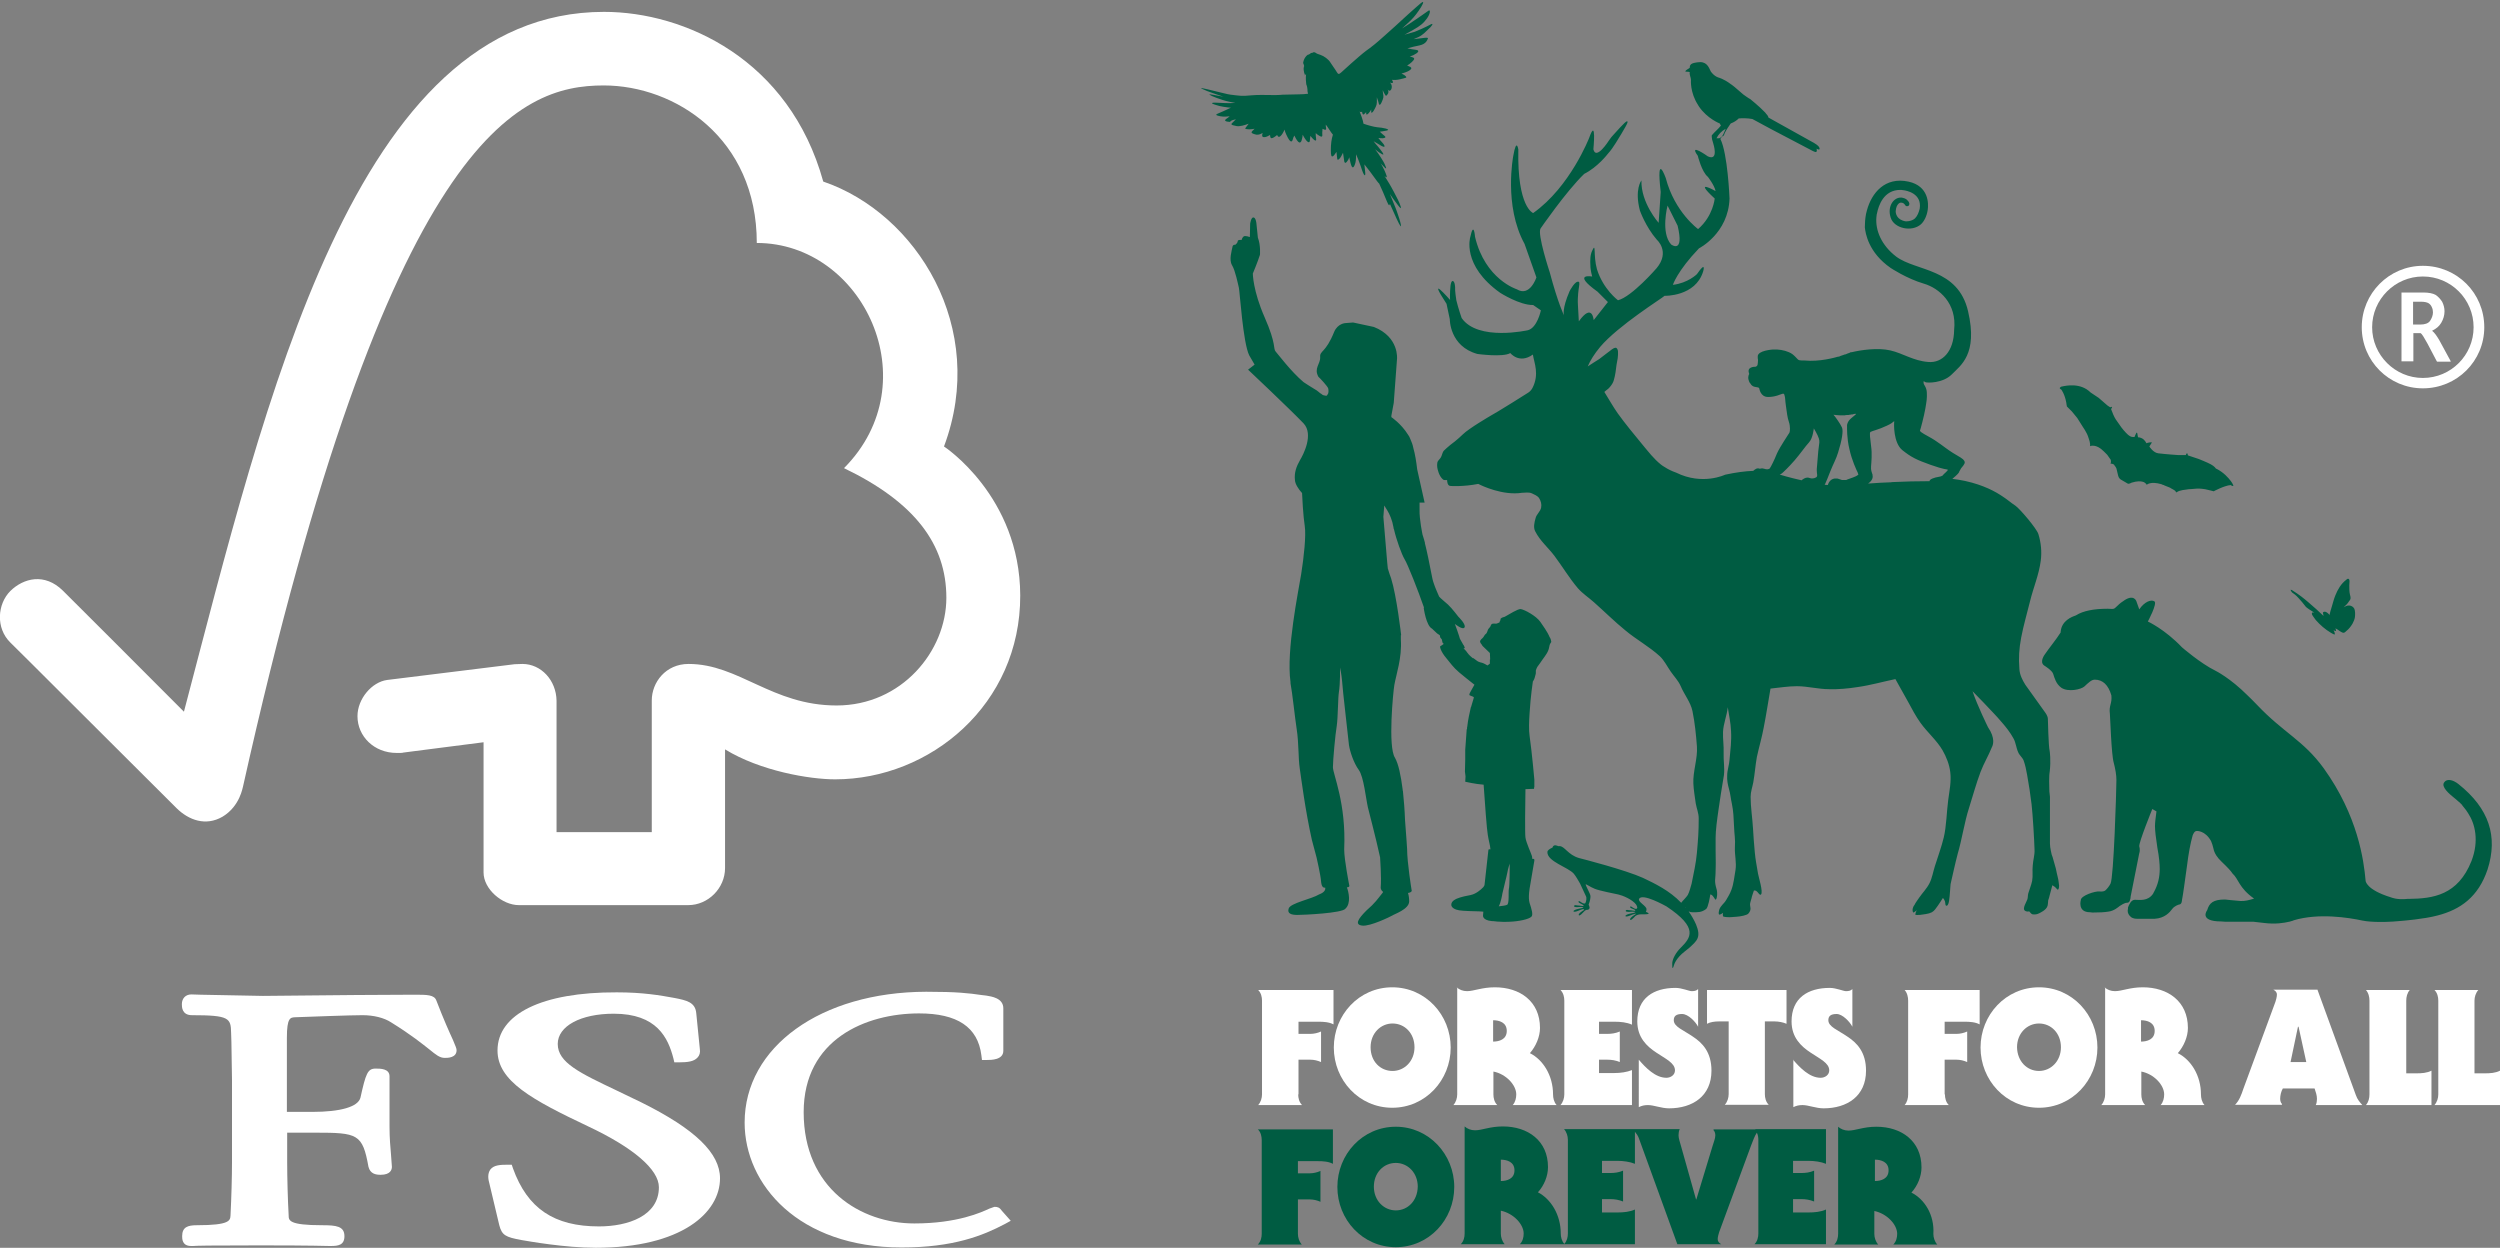 <svg xmlns="http://www.w3.org/2000/svg" xmlns:xlink="http://www.w3.org/1999/xlink" id="Layer_1" x="0px" y="0px" viewBox="0 0 842.7 420.6" style="enable-background:new 0 0 842.7 420.6;" xml:space="preserve"><rect x="0" y="0" width="842.7" height="420.6" fill="#808080" stroke="none"/> <style type="text/css"> .st0{fill:#FFFFFF;} .st1{fill:#005C42;} </style> <path class="st0" d="M203.6,4C119.4,4,89.7,134.8,62,239.9c-10-10.1-40.8-40.8-40.8-40.8c-6.2-6.1-13.3-4.2-17.7,0.1 c-4.4,4.4-5,12.5,0,17.4c0.3,0.2,41.7,41.6,56.1,55.9c4,3.9,9.7,6.1,15.4,2.8c6-3.6,6.8-10.1,6.9-10.1C131,45.2,175,28.8,203.5,28.8 c24,0,51.6,17.7,51.6,53.1c35.8,0,58.2,46.9,29.4,75.9c23.9,11.5,34.5,25.7,34.5,43.7c0,18-15.1,36.3-37,36.3 c-21.8,0-32.9-14-49.9-14c-7.7,0-12.4,6.2-12.4,12.3v44.4h-32.1v-44.3c-0.1-6.9-5.2-12.4-11.5-12.4c-0.1,0-2.8,0.1-2.7,0.1 l-42.9,5.3c-5.2,0.7-10,6.4-10,12.2c0,6.8,5.6,12.4,13.2,12.4c0.9,0,2.2,0,2.1-0.1c-0.1,0,27.2-3.5,27.2-3.5v43.9 c0,5.6,6.3,11,11.9,11H232c6.7,0,12.4-5.7,12.4-12.5v-40c11.9,7.3,28.5,10.1,37.1,10.1c32,0,62.5-25.2,62.4-62 c-0.1-33.5-25.7-50.2-25.7-50.2c15-40-9.3-78.6-40.7-89.3C266.1,20,230.8,4,203.6,4"></path> <path class="st0" d="M167.7,354.1c0,10.3,11.6,16.6,30.6,25.6c15.1,7.1,23.8,14.5,23.8,20.5c0,9.7-10.5,13.2-20.2,13.2 c-15.1,0-24.1-6-29-19.6l-0.4-1.2h-1.2c-2.7,0-4.8,0.1-6,1.6c-1,1.4-0.8,3.2-0.3,4.9c0,0,3.3,13.9,3.3,13.9c0.9,3.4,2.1,4,7.5,5 c2.4,0.4,14.6,2.6,25,2.6c28.9,0,41.9-11.8,41.9-23.4c0-8.5-8.4-16.6-26.5-25.6l-8.3-4c-12.4-5.9-19.9-9.4-19.9-15.7 c0-6,7.7-10.2,18.9-10.2c14.5,0,18.3,8.1,20.1,15.1l0.3,1.3h1.4c3.2,0,5.2-0.3,6.4-1.6c0.7-0.7,1-1.7,0.8-2.9l-1.2-12 c-0.3-3.8-3.3-4.4-7.3-5.2c-4.9-0.9-10.7-1.9-19.5-1.9C182.7,334.4,167.7,341.8,167.7,354.1"></path> <path class="st0" d="M251,378.4c0,20.9,18.2,42.1,52.9,42.1c17.5,0,27.4-4,34.8-7.9l2-1.1l-3.2-3.6l0.2,0.2 c-0.8-1.1-1.4-1.3-2.5-1.3l-1.7,0.6c-2.6,1.2-10.7,5-25.3,5c-18,0-37.3-11.7-37.3-37.5c0-24.6,21-33.3,38.9-33.3 c12.9,0,19.8,4.6,21,14.1l0.2,1.6h1.6c1.5,0,5.6,0,5.6-3.1v-14.3c0-3.5-4-4-5.7-4.3l-1.7-0.2c-4.1-0.6-8.1-1.1-18.6-1.1 C276.7,334.4,251,352.9,251,378.4"></path> <path class="st0" d="M119.9,335.4l-31.3,0.3l-20.9-0.4l-3.2-0.1c-1.9,0-3.2,1.3-3.2,3.3c0,0.9,0,3.7,3.4,3.7c12.6,0,13.1,1,13.2,5.9 l0.1,3.1l0.2,12.9v27.8c0,4.6-0.2,11.9-0.5,17.8c-0.1,1.7-0.2,3.3-11.3,3.3c-3.1,0-5,0.6-5,3.7c0,0.9,0,3.3,3,3.3l0.7,0 c1.3-0.1,4.9-0.2,22.3-0.2c18.6,0,22.3,0.2,23.5,0.2l0.7,0c2.4,0,4.5-0.3,4.5-3.3c0-3.4-2.8-3.7-7.5-3.7c-11.2,0-11.3-1.6-11.3-3.3 c-0.3-5.4-0.5-12.7-0.5-17.9v-10h9.4c14.4,0,16,0.4,18,11.5c0.6,2.4,2.5,2.7,4.1,2.7c3.4,0,3.8-1.8,3.8-2.7l-0.3-4.1 c-0.2-2.4-0.5-5.4-0.5-9.4v-17c0-2.6-3.1-2.6-4.7-2.6c-2.7,0-3.3,1.7-5.1,9.8c-0.8,3.1-6.7,4.8-16.3,4.8h-8.5v-25 c0-6.8,1.2-6.8,2.7-6.9c5.5-0.2,18.8-0.7,22.8-0.7c3.8,0,7.3,0.9,9.6,2.4c7.1,4.4,10.7,7.4,13,9.2c2.1,1.7,3.4,2.8,5.1,2.8 c1,0,4,0,4-2.6c0-0.6-0.3-1.2-1.2-3.4c-1.2-2.6-3.1-6.8-5.6-13.3c-0.7-2-3.1-2-7.5-2L119.9,335.4z"></path> <g> <path class="st1" d="M425.3,384.3v31.6c0,1.2-0.3,2.6-1.3,3.6h14.8c-0.9-1-1.3-2.4-1.3-3.6v-11.6h4c1.2,0,2.5,0.3,3.6,0.8v-10.4 c-1.1,0.5-2.4,0.8-3.6,0.8h-4v-4.1h6.7c1.7,0,3.6,0.1,5.1,0.9v-11.6H424C425,381.6,425.3,383.1,425.3,384.3z"></path> <path class="st1" d="M470.5,379.8c-11.2,0-19.7,9.3-19.7,20.3s8.5,20.3,19.7,20.3c11.2,0,19.7-9.3,19.7-20.3 S481.6,379.8,470.5,379.8z M470.5,408c-4,0-7.4-3.3-7.4-8c0-4.7,3.3-8,7.4-8c4,0,7.4,3.3,7.4,8C477.8,404.8,474.5,408,470.5,408z"></path> <path class="st1" d="M591.7,380.7h-14.1v0.3c0.4,0.3,0.6,1.1,0.6,1.7c0,1.1-0.6,2.4-0.9,3.5l-5.5,18.1h-0.1l-5.1-18.1 c-0.3-1.1-0.8-2.5-0.8-3.5c0-0.7,0.1-1.5,0.4-2.1h-14.9h-0.8h-23.3c0.9,1,1.3,2.4,1.3,3.6v31.6c0,1.2-0.3,2.5-1.2,3.5 c-0.9-1-1.2-2.4-1.2-3.5c0-6.4-3.4-11.7-7.7-13.9c2.1-2.3,3.4-5.5,3.4-8.5c0-8.9-6.8-13.7-15.2-13.7c-4.4,0-7,1.3-9.4,1.3 c-1.4,0-2.6-0.5-3.5-1.3v36.1c0,1.2-0.3,2.6-1.3,3.6h14.8c-0.9-1-1.3-2.4-1.3-3.6v-7.7c4.3,0.9,7.7,4.6,7.7,7.7 c0,1.2-0.3,2.6-1.3,3.6h14.7h0.1h24v-11.7c-1.7,0.8-3.9,1-5.9,1h-5.2v-4.5h2.8c1.4,0,2.8,0.2,4.3,0.8v-10.4 c-1.4,0.6-2.8,0.8-4.3,0.8h-2.8v-4.1h5.2c2,0,4.2,0.3,5.9,1v-10.8c0.5,0.6,1,1.3,1.3,2.1l13,35.8h14.8c-0.7-0.4-1.2-0.9-1.2-1.7 c0-0.7,0.3-1.8,0.5-2.4l10.8-29.3c0.6-1.5,1.1-3,1.9-4.2c0.4,0.8,0.5,1.7,0.5,2.4v31.6c0,1.2-0.3,2.6-1.3,3.6h24.1v-11.7 c-1.7,0.8-3.9,1-5.9,1h-5.2v-4.5h2.8c1.4,0,2.8,0.2,4.3,0.8v-10.4c-1.4,0.6-2.8,0.8-4.3,0.8h-2.8v-4.1h5.2c2,0,4.2,0.3,5.9,1v-11.7 h-22.4H591.7z M505.9,398.1v-7.2c2,0,4.6,0.7,4.6,3.6C510.5,397.4,507.9,398.1,505.9,398.1z"></path> <path class="st1" d="M644.3,402c2.1-2.3,3.4-5.5,3.4-8.5c0-8.9-6.8-13.7-15.2-13.7c-4.4,0-7,1.3-9.4,1.3c-1.4,0-2.6-0.5-3.5-1.3 v36.1c0,1.2-0.3,2.6-1.3,3.6h14.8c-0.9-1-1.3-2.4-1.3-3.6v-7.7c4.3,0.9,7.7,4.6,7.7,7.7c0,1.2-0.3,2.6-1.3,3.6h14.8 c-0.9-1-1.3-2.4-1.3-3.6C652.1,409.5,648.7,404.2,644.3,402z M632,398.1v-7.2c2,0,4.6,0.7,4.6,3.6C636.6,397.4,634,398.1,632,398.1 z"></path> </g> <g> <path class="st0" d="M437.6,368.9c0,1.2,0.3,2.6,1.3,3.6h-14.8c0.9-1,1.3-2.4,1.3-3.6v-31.6c0-1.2-0.3-2.6-1.3-3.6h25.4v11.6 c-1.5-0.8-3.4-0.9-5.1-0.9h-6.7v4.1h4c1.2,0,2.5-0.3,3.6-0.8V358c-1.1-0.5-2.4-0.8-3.6-0.8h-4V368.9z"></path> <path class="st0" d="M469.4,361c4,0,7.4-3.3,7.4-8c0-4.7-3.3-8-7.4-8c-4,0-7.4,3.3-7.4,8C462,357.8,465.3,361,469.4,361 M489,353.1 c0,11-8.5,20.3-19.7,20.3c-11.2,0-19.7-9.3-19.7-20.3c0-11,8.5-20.3,19.7-20.3C480.5,332.8,489,342.1,489,353.1"></path> <path class="st0" d="M503.3,351.1c2,0,4.6-0.7,4.6-3.6c0-2.9-2.6-3.6-4.6-3.6V351.1z M491,332.8c0.9,0.8,2.1,1.3,3.5,1.3 c2.3,0,5-1.3,9.4-1.3c8.4,0,15.2,4.7,15.2,13.7c0,3-1.4,6.2-3.4,8.5c4.4,2.2,7.8,7.5,7.8,13.9c0,1.2,0.3,2.6,1.2,3.6h-14.8 c0.9-1,1.2-2.4,1.2-3.6c0-3.2-3.5-6.9-7.7-7.7v7.7c0,1.2,0.3,2.6,1.3,3.6h-14.8c0.9-1,1.3-2.4,1.3-3.6V332.8z"></path> <path class="st0" d="M550.1,372.5H526c0.9-1,1.3-2.4,1.3-3.6v-31.6c0-1.2-0.3-2.6-1.3-3.6h24.1v11.7c-1.7-0.8-3.9-1-5.9-1H539v4.1 h2.8c1.4,0,2.8-0.2,4.2-0.8V358c-1.4-0.6-2.8-0.8-4.2-0.8H539v4.5h5.2c2,0,4.2-0.3,5.9-1V372.5z"></path> <path class="st0" d="M552.4,357.2c2.3,2.7,5.6,6.1,9.3,6.1c1.4,0,2.9-0.9,2.9-2.5c0-2.5-3.2-3.9-6.3-6c-3.2-2.1-6.4-5.1-6.4-10.5 c0-7.9,5.5-11.3,12.9-11.3c2.1,0,4.6,1.1,5.4,1.1c0.9,0,1.6-0.1,2.2-0.7v12.7c-0.8-1.6-3.3-4.3-5.4-4.3c-2,0-2.8,0.7-2.8,2.1 c0,2.2,3.2,3.3,6.4,5.5c3.2,2.1,6.3,5.2,6.3,11.5c0,8.6-6.4,12.7-14.3,12.7c-2.6,0-5.1-1.1-7.1-1.1c-1.2,0-2.1,0.2-3.1,0.7V357.2z"></path> <path class="st0" d="M575.3,333.7h26.9v11.4c-1.1-0.5-2.7-0.8-4-0.8h-3.3v24.5c0,1.2,0.3,2.6,1.3,3.6h-14.8c0.9-1,1.3-2.4,1.3-3.6 v-24.5h-3.3c-1.4,0-2.9,0.2-4,0.8V333.7z"></path> <path class="st0" d="M604.4,357.2c2.3,2.7,5.6,6.1,9.3,6.1c1.4,0,2.9-0.9,2.9-2.5c0-2.5-3.2-3.9-6.3-6c-3.2-2.1-6.4-5.1-6.4-10.5 c0-7.9,5.5-11.3,12.9-11.3c2.1,0,4.6,1.1,5.4,1.1c0.9,0,1.6-0.1,2.2-0.7v12.7c-0.8-1.6-3.3-4.3-5.3-4.3c-2,0-2.8,0.7-2.8,2.1 c0,2.2,3.2,3.3,6.4,5.5c3.2,2.1,6.3,5.2,6.3,11.5c0,8.6-6.4,12.7-14.3,12.7c-2.6,0-5.1-1.1-7.1-1.1c-1.2,0-2.1,0.2-3.1,0.7V357.2z"></path> <path class="st0" d="M655.6,368.9c0,1.2,0.3,2.6,1.3,3.6H642c0.9-1,1.2-2.4,1.2-3.6v-31.6c0-1.2-0.3-2.6-1.2-3.6h25.3v11.6 c-1.5-0.8-3.4-0.9-5.1-0.9h-6.7v4.1h4c1.2,0,2.5-0.3,3.6-0.8V358c-1.1-0.5-2.4-0.8-3.6-0.8h-4V368.9z"></path> <path class="st0" d="M687.3,361c4,0,7.4-3.3,7.4-8c0-4.7-3.3-8-7.4-8c-4,0-7.4,3.3-7.4,8C680,357.8,683.3,361,687.3,361 M707,353.1 c0,11-8.5,20.3-19.7,20.3c-11.2,0-19.7-9.3-19.7-20.3c0-11,8.5-20.3,19.7-20.3C698.5,332.8,707,342.1,707,353.1"></path> <path class="st0" d="M721.7,351.1c2,0,4.6-0.7,4.6-3.6c0-2.9-2.6-3.6-4.6-3.6V351.1z M709.4,332.8c0.9,0.8,2.1,1.3,3.5,1.3 c2.4,0,5-1.3,9.4-1.3c8.4,0,15.2,4.7,15.2,13.7c0,3-1.4,6.2-3.4,8.5c4.4,2.2,7.8,7.5,7.8,13.9c0,1.2,0.3,2.6,1.2,3.6h-14.8 c0.9-1,1.2-2.4,1.2-3.6c0-3.2-3.5-6.9-7.7-7.7v7.7c0,1.2,0.3,2.6,1.3,3.6h-14.8c0.9-1,1.3-2.4,1.3-3.6V332.8z"></path> <path class="st0" d="M777.4,358l-2.6-11.9h-0.2l-2.5,11.9H777.4z M781.2,333.7l12.9,35.4c0.5,1.5,1.4,2.5,2.2,3.4h-15.7 c0.3-0.6,0.4-1.4,0.4-2.1c0-1.2-0.4-2.3-0.8-3.5h-10.7c-0.6,1-0.9,2.4-0.9,3.5c0,0.6,0.2,1.4,0.6,1.7v0.3h-15.8 c1.4-1.4,2.1-3.3,2.8-5.4l10.8-29.3c0.2-0.6,0.5-1.7,0.5-2.4c0-0.9-0.5-1.3-1.2-1.7H781.2z"></path> <path class="st0" d="M811.1,361.8h3.4c1.7,0,3.6-0.1,5.1-0.9v11.6h-22.1c0.9-1,1.2-2.4,1.2-3.6v-31.6c0-1.2-0.3-2.6-1.2-3.6h14.8 c-0.9,1-1.2,2.4-1.2,3.6V361.8z"></path> <path class="st0" d="M834.2,361.8h3.4c1.7,0,3.6-0.1,5.1-0.9v11.6h-22.1c0.9-1,1.3-2.4,1.3-3.6v-31.6c0-1.2-0.3-2.6-1.3-3.6h14.8 c-0.9,1-1.3,2.4-1.3,3.6V361.8z"></path> </g> <path class="st1" d="M558.3,307.4 M774.7,201.5c0.9,1,1.8,2,2.6,3.1c0.8,0.7,1.9,1.3,2.8,1.9c-0.3-0.1-0.7-0.1-0.8,0.1 c-0.1,0.5,0.2,0.9,0.5,1.3c0.3,0.4,0.5,0.7,0.8,1.1c1.5,1.7,3.1,3.1,5.1,4.3c0.4,0.2,0.8,0.5,1.3,0.6c0.1-0.6-0.2-1-0.4-1.5 c0.2,0.1,0.4,0.3,0.8,0.3c0.1-0.3-0.1-0.6-0.2-0.9c0.5,0.2,0.9,0.5,1.3,0.8c0.4,0.2,0.9,0.7,1.5,0.7c0.3,0,0.7-0.4,0.9-0.6 c0.9-0.7,1.5-1.5,2.1-2.5c0.3-0.6,0.7-1.4,0.8-2.2c0.1-0.9,0.1-2.1-0.2-2.8c-0.3-0.6-1-1.1-1.8-1.1c-0.8,0-1.2,0.3-1.8,0.6 c0.7-0.6,1.3-1.2,1.8-2c0.2-0.3,0.4-0.5,0.5-0.8c0.1-0.6-0.1-1.1-0.2-1.6c-0.2-0.8-0.2-2-0.2-3c0-0.7,0.3-2-0.3-2.2 c-0.3-0.1-0.6,0.2-0.8,0.4c-1.7,1.3-2.8,3.2-3.6,5.2c-0.5,1.2-0.8,2.5-1.2,3.8c-0.3,1-0.6,1.9-0.8,2.9l-0.1-0.3 c-1.5-1.6-2.1-0.6-2.1-0.6l0.2,1c0,0,0,0.1,0,0.1c-1.6-1.5-3.3-3.1-5-4.5c-1.6-1.4-3.4-2.8-5.2-3.9c-0.3-0.2-0.5-0.4-0.9-0.4 c0.1,0.4,0.3,0.6,0.5,0.9C773.2,200.1,774,200.7,774.7,201.5z M646.5,79.1C646.5,79.1,646.5,79.1,646.5,79.1L646.5,79.1 C646.5,79.1,646.5,79.1,646.5,79.1z M828.7,264.3c-1.5-1.2-3.7-2.1-4.8-0.6c-1.2,1.5,1.8,4,3.3,5.2c0.5,0.4,1,0.8,1.4,1.2 c0.1,0,0.5,0.4,1.2,1.1c0.1,0.1,0.2,0.2,0.2,0.3c0.1,0.2,0.3,0.3,0.4,0.5c0.6,0.7,1.2,1.5,1.6,2.2c2.3,3.5,3.7,9.2,1.1,16 c-4.6,11.6-13,12.7-21.1,12.8c-0.2,0-0.3,0-0.5,0l0,0c-3.5,0.4-5.5-0.5-5.5-0.5c-8.5-2.6-8.6-5.6-8.6-5.6h0 c-0.6-6.9-2.6-21.9-14.1-37.9c-6.9-9.5-13.5-11.9-22.5-21.4c-1.1-1.2-2.2-2.2-3.2-3.2c0,0,0,0,0,0c-5.9-5.9-10.8-8.3-10.8-8.3 c-5.1-2.5-11.3-7.9-11.3-7.9c-5.8-6.1-11.5-8.7-11.5-8.7s3.3-6.1,2.2-6.8c-1.1-0.7-3.3,0.1-5.1,2.7l-1-2.8c0,0-0.9-2.6-4.5,0.1l0,0 c-0.8,0.5-1.6,1.2-2.5,2.1c-0.7,0.7-1.3,0.4-2.7,0.4c-4.6,0-8.2,0.7-10.6,2.2c-0.1,0-0.1,0.1-0.2,0.1c-1.2,0.4-4.7,1.7-5,5.5 c0,0.1,0,0.2,0,0.2c-1.6,2.5-4,5.4-5.2,7.2c0,0-2.1,2.6-0.4,3.9c0,0,2.8,1.7,3.1,2.9c0.4,1.2,0.9,3.3,2.7,4.6 c2.3,1.6,6.7,0.6,7.8-0.4c1.4-1.3,2.4-2.3,3.5-2.3c2.7,0,4.6,1.8,5.6,5.3c0.3,2.8-0.9,3.4-0.5,6.2c0.1,1,0.5,13.9,1.3,16.5 c0.6,2.3,0.9,4.3,0.9,5.8c0,3.3-0.9,33.1-2,35c-0.5,0.9-1.1,1.7-1.8,2.3c-0.3,0.2-0.9,0.4-1.9,0.3c-1.4-0.2-6.3,1.4-6.3,2.9 c0,0-1.2,4.1,3.1,4.1l0,0c0.3,0,0.5,0.1,0.8,0.1c2.4,0,4.1-0.1,5.3-0.3c0,0,0,0,0,0c2-0.2,3.5-1.6,3.9-1.9c0.5-0.3,1.6-1.1,2.5-1.1 c0.9,0,1-1,1-1v0c0.1-0.3,0.2-0.6,0.2-1.1l0,0l2.9-14.6c0.4-1.1,0-2.3,0-2.3c-0.2-1.3,4.4-12.6,4.4-12.6l1.4,0.8 c-0.3,2.2-0.5,3.9-0.5,4.9c0,1.6,0.3,4.1,0.8,7.3c0.6,3.2,0.8,5.6,0.8,7.2c0,2.8-0.6,5.3-1.9,7.7c0,0.1-0.1,0.1-0.1,0.2 c-0.1,0.1-0.2,0.3-0.2,0.4c-1.8,2.7-4.6,2.1-6.2,2.1c-1.3,0-2,1.8-2.3,2.6c0,0,0,0.1,0,0.1l0,0.3c0,0.2-0.1,0.4-0.1,0.7 c0,0.8,0.4,1.5,1,2l0,0c0,0,0.5,0.7,2.2,0.7h4.2c0.2,0,0.4,0,0.5,0c0.2,0,0.4,0,0.6,0c0,0,0.1,0,0.1,0c0.1,0,0.1,0,0.2,0 c0.1,0,0.2,0,0.3,0c3.4-0.2,5.1-2.2,5.9-3.3c0.8-1.1,2.3-1.5,2.3-1.5c1,0,1-1.5,1-1.5c0.4-2,0.9-5.9,1.7-11.6 c0.5-4,1.1-7.4,1.9-10.2c0.2-0.5,0.6-1.5,1.4-1.5c0,0,2.8-0.2,4.8,3.4c0.3,0.7,0.6,1.6,0.8,2.5c0.3,1.6,1.3,3.1,2.8,4.5 c2,1.9,3.2,3.2,3.6,3.9c2.2,2,2.1,4.8,7.3,8.5c-1.6,0.5-3.2,0.9-4.6,0.8c-1.6-0.1-5.2-0.5-5.2-0.5c-4,0-5.3,1.2-6,3.6h0 c0,0-3,3.8,4.8,3.8c0,0,0,0,0,0c0.4,0,0.9,0.1,1.3,0.1c2.1,0,5.5,0,9.5,0c0.8,0.1,1.9,0.2,3.5,0.4c3.9,0.5,6.8,0,8.5-0.4 c0,0,0,0,0.1,0c0.1,0,0.2-0.1,0.3-0.1c0.7-0.2,1.1-0.3,1.2-0.4c8.4-2.5,18.5-0.9,23.1,0.1c0,0,0,0,0,0c0.9,0.2,5.3,0.9,13.3,0.1 c0,0,7.6-0.6,12-1.8c7.8-2,13.8-6.3,16.9-15.5C842.1,281.9,839,272.5,828.7,264.3z M694.8,131.3c0.1,0.1,1.2,1.6,1.7,4.4 c0.1,0.5,0.1,1,0.2,1.2c0,0,0,0.1,0,0.1h0l0,0l1.7,1.7l1.8,2.2l1.7,2.7c0,0,1.6,2.3,2,3.7c0.3,0.8,0.4,1.3,0.5,1.6 c0.1,0.5,0.2,1,0.1,1.5c0,0,2-1,4.7,1.8l0.7,0.7c0,0,0,0,0,0c0,0,0,0,0,0l0.4,0.4l1.2,1.7c0,0.1,0.2,0.8-0.1,1.3 c0,0,0.5-0.1,1.2,0.3c0.1,0.2,0.2,0.4,0.4,0.6c0.5,0.7,0.5,1.1,0.5,1.1l0.5,2.1c0.2,0.8,0.8,1.2,0.8,1.2l2.4,1.4 c0.2,0.2,1-0.1,1.3-0.3c1.9-0.6,3.1-0.5,3.8-0.3c0.2,0.1,0.4,0.1,0.5,0.2c0.3,0.2,0.6,0.4,0.8,0.8c0,0,0.2-0.1,0.5-0.3 c0.2-0.1,0.4-0.1,0.6-0.2l0,0c0.8-0.2,2.1-0.2,3.8,0.3c0.1,0,0.2,0,0.2,0.1c0.2,0.1,0.4,0.1,0.6,0.2c0,0,0.1,0,0.1,0 c0.1,0,0.1,0.1,0.1,0.1l2,0.8c0,0,0.4,0.3,1.2,0.7c0.8,0.4,0.8,0.9,0.8,0.9l1-0.5l1.2-0.3l2.1-0.3c0,0,1.9-0.1,2.7-0.2 c0.8-0.1,2.8,0.2,2.8,0.2l1.7,0.4l1.2,0.3c0,0,3.5-1.9,5.7-2.1c0.3,0.2,1,0.6,0.9,0c0,0,0,0,0,0c0,0,0,0-0.1-0.1 c-0.1-0.2-0.1-0.3-0.3-0.6c-0.2-0.3-0.3-0.4-0.4-0.6c-0.9-1.2-2.5-3-4.9-4.2c0,0-0.1,0-0.1,0l-0.1-0.1c0,0-0.4-0.7-1.7-1.4 c-1.3-0.7-4.1-1.8-4.1-1.8l-3.6-1.2c-0.2-1.3-0.6-0.5-0.7-0.1l-0.6,0h-0.7l-1.2,0c0,0-4.4-0.3-6.8-0.6c-1.7-0.2-3-2.3-3-2.3l0.7-1.1 c0,0,0.4-0.4-0.2-0.3c-0.7,0-1.5,0.3-1.5,0.3s-0.5-1.2-1.6-1.7c-0.4-0.2-0.8-0.3-1.2-0.3c-0.1-0.2-0.1-0.6-0.2-0.9l0,0 c0,0,0-0.1,0-0.1c0,0,0,0,0,0c0,0,0,0,0,0c0,0,0,0,0-0.1c0-0.1-0.1-0.2-0.1-0.3c-0.1-0.2-0.3-0.3-0.4,0.2c0,0-0.4,0.7-0.5,1.1 c-0.3,0-0.5,0-0.5,0c-1.1,0.1-2.4-1.4-2.9-2l-0.2-0.2l0,0l-0.8-1c0,0-1.1-1.6-1.9-2.7c-0.6-0.9-1.2-2.4-1.4-3l-0.2-0.5 c0.7-1,0.1-0.8-0.3-0.6l-0.9-0.6l-3-2.6l-2.7-1.8c-3.4-3.4-8.4-2.3-9.7-2c-0.2,0-0.3,0.1-0.3,0.1l0,0 C693.9,130.9,694.5,131.1,694.8,131.3z M416.6,40.2c-0.4,0.4-1,1-1.2,1.2c-0.4,0.4-0.8,0.7,1.4,1.1c1.1,0.2,2.8-0.3,4.1-0.8 c-0.4,0.5-0.7,1-0.9,1.2c-0.5,0.6-0.3,0.6,1.1,0.7c0.6,0,1.3-0.1,1.8-0.2c-0.3,0.3-0.6,0.6-0.8,0.8c-0.6,0.6,0.1,0.9,1.4,1.2 c0.7,0.1,1.5-0.2,2.1-0.6c-0.2,0.9-0.4,1.6,0.9,1.4c0.5-0.1,1.1-0.4,1.6-0.7c0.1,0.8,0.1,1.5,1.3,0.8c0.4-0.2,0.7-0.5,1.1-0.8 c0.2,0.5,0.5,0.9,1.1,0.4c0.5-0.4,1-1.3,1.4-2.2c0.1,0.5,0.3,1.1,0.6,1.7c1.5,3.3,2,2.3,2.2,1.5c0.1-0.4,0.3-0.9,0.5-1.2 c1.4,2.9,2,2.6,2.4,1.8c0.2-0.6,0.4-1.5,0.4-2.1c1.3,2.5,2.2,3,2.4,2.2c0.1-0.5,0.1-1.2,0.2-1.8c2,2.5,2.1,1.5,1.9,0.7 c-0.1-0.5-0.1-1.2-0.1-1.6c0.2,0.1,0.3,0.2,0.5,0.4c2.1,1.5,1.7,0.5,1.7-0.5c0-0.4,0.1-0.9,0.1-1.4c1.2,0.7,1.3,0.2,1.2-0.2 c-0.1-0.3-0.1-0.8-0.1-1.2c0.6,0.7,1.9,2.9,2.4,3.4c-0.5,1.5-0.7,3.2-0.7,5.1c0,2.1,0.2,2.5,0.8,2.1c0.4-0.3,0.8-1,1.1-1.4 c0.3,2.4,0.1,3.1,0.9,2.4c0.5-0.4,0.9-1.3,1.3-2.1c0.1,0.7,0.2,1.4,0.3,2c0.1,1.4,0.4,2,1.3,0.6c0.3-0.4,0.4-0.8,0.5-1.1 c0.1,0.6,0.3,1.2,0.4,1.8c0.6,2.5,1.2,1.8,1.7,0c0.2-0.9,0.2-1.9,0.2-2.8c0.4,0.9,0.9,2.1,1.6,4.1c1.2,3.9,1.6,3.2,1.5,2.2 c0-0.5-0.2-1.7-0.3-2.9c1.2,1.5,2.6,3.3,4.3,5.7c0.3,0.4,0.5,0.6,0.7,0.8c0.8,1.7,1.8,4,2.6,6c0.7,1.7,0.9,1.4,1,0.8 c0.7,1.6,1.5,3.4,2.3,5.1c2.6,5.6,1.1,0.3,0.1-2.4c-0.5-1.5-1.6-4-2.4-6c0.7,1,1.5,2.2,2.6,3.6c2.2,3,0.6-0.7,0.1-1.7 c-0.5-1-2.2-4.3-2.9-5.4c-0.3-0.5-1-1.6-1.6-2.6c0.1,0.1,0.2,0.1,0.2,0.2c1.1,0.9,0.3-0.8-0.2-2c-0.3-0.6-0.8-1.7-1.3-2.4 c0.1,0.1,0.2,0.2,0.3,0.3c2.2,2.4,1.5,1.1,1.2,0.3c-0.3-0.8-0.8-1.6-1.5-2.7c-0.4-0.7-1.3-1.9-1.9-2.7c0.9,0.8,1.8,1.4,2.4,1.7 c1.2,0.6-0.6-1.6-1.5-2.7c-0.5-0.5-1-1.2-1.4-1.7c0.9,0.5,1.8,1.1,2.7,1.6c1.7,0.9,0.9-0.5,0.1-1.3c-0.4-0.4-0.8-0.9-1.2-1.4 c0.5,0.1,1,0.1,1.5,0.1c1.6-0.2,0.7-0.7,0-1.3c-0.3-0.3-0.7-0.6-1-0.9c0.9-0.1,1.8-0.3,2.4-0.4c1.5-0.4-1.5-1-3.2-1.1 c-1.2-0.1-3.6-0.8-4.7-1.2c-0.1-1-1-3.4-1.3-4.1c0.4,0.3,0.7,0.2,0.8,0c0.1,0.8,0.3,1.2,0.7,0.9c0.2-0.2,0.5-0.5,0.7-0.7 c0,0.2,0,0.3,0,0.3c0,0.5,0.1,0.8,0.8,0.1c0.4-0.4,0.7-0.9,0.9-1.3c0,0.3,0,0.5,0,0.6c-0.1,0.8,0.4,0.6,0.9-0.3c0.5-0.9,1-1.7,1-2.7 c0-0.6,0-1.3,0-1.7c0.2,0.5,0.4,1.1,0.5,1.5c0.2,0.9,0.4,1.7,1.1,0.2c0.7-1.6,0.7-1.8,0.5-3c-0.1-0.4-0.1-0.7-0.1-1.1 c0.2,0.5,0.4,1,0.7,1.4c0.4,0.7,0.4,0.6,0.9,0c0.5-0.6,0.3-1.1,0-1.8c0,0,0-0.1-0.1-0.1c0.2,0.3,0.3,0.5,0.5,0.6 c0.6,0.4,1.2-0.7,1-1.6c-0.1-0.5-0.3-0.8-0.6-1.1c0.2,0.1,0.5,0.2,0.7,0.2c0.4,0,0.4-0.4,0.2-0.7c-0.1-0.1-0.1-0.2-0.2-0.4 c0.6,0.1,1.6,0.1,2.8-0.2c1.8-0.5,2.6-0.4,1.6-1.2c-0.3-0.3-0.8-0.5-1.2-0.7c0.7-0.2,1.8-0.5,2.6-1c1.2-0.8,0.8-1.1-0.4-1.6 c-0.1,0-0.2-0.1-0.3-0.1c0.5-0.3,1.2-0.8,1.6-1.2c0.9-0.9,1.1-1.3,0.2-1.6c-0.3-0.1-0.6-0.2-0.9-0.3c0.5-0.1,0.9-0.3,1.2-0.4 c1.8-0.9,2.2-1.6,0.9-1.8c-0.8-0.1-2-0.3-2.9-0.5c1.3-0.4,3-0.8,4.1-1c2.3-0.5,2.6-1.9,2.8-2.3c0.2-0.4-0.7-0.3-1.5-0.2 c-0.6,0.1-1.9,0.2-3.3,0.4c0.5-0.2,1.1-0.5,1.6-0.7c1.7-0.8,2.7-2.1,3.4-2.7c0.8-0.6,2.2-2.4,0.6-1.5c-1.6,0.9-4.2,2-5.2,2.4 c-0.6,0.2-2.2,0.6-3.5,1c0.8-0.4,1.8-1,2.9-1.6c2.3-1.3,3.5-2.2,4.7-3.9c1.2-1.7,1.2-3.1,0.5-2.6c-0.7,0.5-5.8,4.1-8.9,6 c0.9-0.9,2.1-1.9,2.9-2.7c1.5-1.5,2.4-2.8,3.5-4.5c1-1.7,0.9-2.1,0-1.4c-0.9,0.7-7.8,6.9-8.8,7.9c-1.1,1-6,5.4-6.8,6 c-0.8,0.7-2.6,2-2.9,2.2c-2.3,1.7-8.4,7.3-8.4,7.3c-0.7,0.6-1,0.8-1.5-0.1c-0.5-0.9-1.6-2.3-2.2-3.3c-0.6-1-2.1-2.1-3.3-2.5 c-1.2-0.4-1.2-0.4-1.5-0.6c-0.2-0.2-0.8-0.5-1.2-0.1c-0.2,0-0.5,0-0.8,0.3c-0.5,0.4-0.5,0.3-0.7,0.3c-0.2,0.1-1.6,1.1-1.7,3.3 c0,0,0,0.2,0.2-0.3c0-0.1,0.1-0.1,0.1-0.2c-0.1,0.5,0,0.8,0.1,1.1c0,0.1-0.1,0.1-0.1,0.2c-0.2,0.9,0,1.4,0.1,2 c0.1,0.5,0,0.5,0.2,0.3c0.2-0.2,0-0.1,0,0.3c-0.1,0.4,0.1,0.3,0.2,0.1c0.2-0.1,0.3-0.5,0.2,0.2c-0.1,0.7,0,2.6,0.1,3 c0.1,0.3,0.3,0.6,0.4,1.7c0,0.6,0,0.8,0.2,1.5c-0.9,0.1-1.9,0.2-3.1,0.2l-4.6,0.1c-0.5,0-1.1,0-1.8,0.1c-1.5,0.1-3.6,0-6.2,0 c-2.6,0-3.8,0.2-5.6,0.3c-1.8,0.1-4.4-0.4-4.9-0.4c-0.5,0-4.7-1.1-7.7-1.8c-3-0.7-2.7-0.5-0.1,0.6c1.6,0.6,4,1.4,5.5,1.9 c-1.8-0.3-4.1-0.8-4.6-0.8c-0.7,0,1.2,0.9,4.3,1.9c1.6,0.5,3.2,0.8,4.3,1c-2.5,0.2-6-0.1-6.8-0.1c-0.9,0-2,0.1,0.3,0.8 c1.4,0.5,3.6,0.8,5,0.9c-1.5,0.7-3.6,1.7-4.2,1.9c-0.7,0.3-1.5,0.6,0.7,1c1.1,0.2,2.3,0.1,3.1,0c-0.3,0.3-0.8,0.6-1.2,0.9 c-0.8,0.6-0.2,0.9,1.3,1C415,40.5,415.8,40.4,416.6,40.2z M693.9,297.1c0.1,0.9,0.4,1.9-0.1,2.7c-0.2,0.4-0.7-0.5-1.1-0.8 c-0.3-0.2-0.5-0.4-0.9-0.6c-0.3,1.2-0.6,2.3-0.9,3.4c-0.1,0.6-0.3,1.1-0.5,1.7c-0.1,0.7,0,1.6-0.4,2.3c-0.4,0.7-1.1,1.2-1.8,1.6 c-0.9,0.5-1.6,1-3.1,0.8c-0.4-0.1-0.8-0.7-1.1-1c-0.4,0.1-1,0.1-1.4-0.2c-1.1-0.7,0.6-3.1,0.8-3.9c0.2-0.7,0.1-1.3,0.3-2 c0.4-1.4,1-2.7,1.3-4.2c0.3-1.7,0-3.5,0.2-5.2c0.1-1.8,0.7-3.5,0.6-5.3c-0.1-3.4-0.6-11.9-1-15.3c-0.4-3.3-0.9-6.6-1.5-9.9 c-0.3-1.6-0.6-3.3-1.2-4.9c-0.4-1-1.4-1.7-1.8-2.7c-0.7-1.5-0.8-3.3-1.6-4.7c-1.1-2-2.5-3.8-4-5.5c-1.9-2.3-4.1-4.4-6.1-6.6 c-1.2-1.3-2.5-2.5-3.7-3.8c1.6,4.8,5.2,12.1,5.2,12.1c2.6,3.8,1.7,6.1,1.3,6.8c-1.1,2.8-2.7,5.4-3.8,8.3c-1.5,4-2.6,8.1-3.9,12.2 c-1.5,4.6-2.4,10.7-3.8,15.4c-0.9,3.4-1.6,6.8-2.4,10.2c-0.2,1.8-0.2,3.7-0.5,5.6c-0.1,0.6-0.3,1.6-0.8,1.7c-0.6,0.1-0.4-1-0.6-1.5 c-0.2-0.4-0.3-0.8-0.7-1.1c-0.6,0.9-1.1,1.8-1.7,2.6c-0.6,0.8-1.1,1.7-2,2.2c-0.6,0.3-1.3,0.5-2,0.6l0,0c-3.3,0.6-3.6,0.2-3.6,0.2 c0.1-0.8,0.5-1.5,0.5-1.5h0.2c0,0-0.2,0-0.2,0c-0.7,0.7-1.2,0.8-1.2,0.8c-0.5-0.9,0-2,0.3-2.4c0,0,0.1-0.1,0.1-0.1 c0.4-0.9,1.1-1.7,1.6-2.5c1.1-1.6,2.6-3.1,3.5-4.9c0.9-1.8,1.2-3.8,1.8-5.7c1-3.2,2.2-6.4,3-9.7c0.9-3.7,1-8.9,1.5-12.6 c0.4-3.1,1.1-6.3,0.7-9.4c-0.3-2.6-1.3-5.1-2.6-7.4c-2-3.4-5.1-6-7.4-9.2c-1.6-2.2-2.9-4.7-4.2-7.1c-1.5-2.7-2.8-5-4.3-7.7 c-4.3,0.9-8.5,2.1-12.8,2.7c-3.2,0.5-6.4,0.8-9.6,0.7c-3.6,0-7.2-1-10.8-1c-3,0-5.9,0.5-8.9,0.8c-0.8,4.5-1.4,8.7-2.3,13.2 c-0.6,3.3-1.6,6.6-2.3,9.9c-0.5,2.8-0.7,5.7-1.2,8.5c-0.3,1.6-0.9,3.2-0.9,4.9c0,3.5,0.6,7.1,0.8,10.6c0.2,3.4,0.3,4.6,0.6,8 c0.2,2.4,0.7,4.9,1.1,7.3c0.2,1.2,1.8,6.2,1,7c-0.6,0.6-1.2-1.7-2.4-1.3c-0.3,1-0.6,1.6-0.8,2.6c-0.1,0.4-0.5,1.6-0.5,2 c0,0.7,0.3,1.4,0.1,2c-0.2,0.6-0.6,1.3-1.2,1.5c-1.5,0.6-3.2,0.7-4.7,0.8c-1,0.1-2.7,0.1-3.3-0.2c-0.1-0.4-0.1-0.9,0-1.2 c-0.4,0.3-0.7,0.5-1.3,0.6c-0.3-0.3-0.1-1.2,0-1.6c0.5-1.5,1.6-2,2.4-3.4c0.6-1,1.3-2.2,1.7-3.3c0.8-2.1,1-4.5,1.4-6.7 c0.4-2.6-0.3-5-0.2-7.6c0.2-3.2-0.2-4.1-0.3-7.4c-0.1-2.4-0.2-4.9-0.7-7.3c-0.4-1.7-0.5-3.4-1-5.1c-0.4-1.4-0.7-3-0.6-4.5 c0-1.8,0.7-3.6,0.8-5.4c0.3-3.2,0.7-6.4,0.5-9.6c-0.1-2.7-0.7-5.3-1.1-8c-0.3,2.8-1.5,5.6-1.6,8.3c-0.1,2.3,0.3,4.7,0.2,7 c-0.1,2.6,0.4,5.1,0.1,7.6c-0.3,2-0.7,4.1-1,6.1c-0.5,3.5-1.1,7.1-1.5,10.6c-0.4,3.6-0.3,5-0.3,8.7c0,2.7,0.1,3.9,0,6.6 c0,3.5-0.6,3.3,0.4,6.7c0.2,0.8,0.2,2.6-0.3,3.2c-0.3,0.4-0.9-1.7-1.9-1.7c-0.1,0.8-0.7,4.4-1.4,4.9c-1.6,1.2-2.8,1.1-4.7,1.1 c-0.4,0-0.8-0.1-1.2-0.3c0.9,1.3,1.8,2.8,2.5,4.4c1.8,4.4,0.3,5.5-2.3,7.9l-1.5,1.2c-3,2.3-3.6,4.5-3.6,4.5 c-0.8,2.9-0.6-0.8-0.6-0.8c0.2-1.4,1.2-3.3,2.8-4.9c3.4-3.4,6.2-6.7-4.8-14c-0.4-0.2-8.2-4.6-9.2-2.5c-0.5,1,2.6,2.4,2.5,3.5 c0,0.4-0.1,0.7-0.2,0.9c0,0,0.1,0,0.1,0c2.3,0.9-1,0.8-1,0.8l0,0c0,0-0.1,0-0.1,0c-0.3,0-0.5,0-0.7,0l0,0c-0.9,0-1.5,0.3-1.9,0.6 c-0.3,0.4-0.6,0.6-0.8,0.8l0,0c-0.4,0.4-0.7,0.6-0.9,0.4c-0.3-0.2,0.6-1,0.6-1l0,0c0.5-0.4,1.3-0.9,1.3-0.9c0,0,0.3-0.2-0.1-0.1 c-0.2,0-0.5,0.1-1.1,0.3c-2.2,1-2.3,0.5-2.3,0.5c-0.1-0.6,2.3-1,2.3-1c0.5-0.1,0.9-0.2,1-0.3l0-0.1c-0.2-0.1-0.5-0.1-1.1-0.1 c-1,0.1-1.4,0.1-1.7,0l0,0c0,0-0.4,0-0.4-0.3c0,0-0.1-0.5,1.2-0.2c0.5,0,1,0.1,1,0.1c0.4,0.1,0.8,0.1,1,0.1l0-0.1 c0.1-0.4-1.8-0.7-1.7-1.1c0,0,0-0.1,0-0.2l0,0c0,0,0,0,0,0c0.1-0.1,0.3-0.1,0.7,0.2c0,0,1.2,0.9,1.6,0.4c0.3-0.4-0.3-1.3-0.3-1.3 c-1.2-1.7-4.6-3.1-6-3.4c-1.4-0.3-6.1-1.2-7.9-1.9c-1.8-0.7-3.2-1.9-3.1-1.4c0.1,0.5,1.5,3,1.6,3.7c0.1,0.4-0.1,1.8-0.6,3 c0.1,0.4,0.4,0.8,0.3,1.2c-0.1,0.5-0.6,0.6-1.1,0.6c-0.1,0.1-0.5,0.2-0.7,0.5c-1.6,1.8-1.8,1.3-1.8,1.3c-0.4-0.5,1.7-1.8,1.8-1.8 c-0.1,0-0.2-0.1-0.2-0.3c-0.2,0-0.5,0.1-1.1,0.3c-2.2,1-2.3,0.5-2.3,0.5c-0.1-0.6,2.3-1,2.3-1c0.5-0.1,0.9-0.2,1-0.3l0-0.1 c-0.2-0.1-0.5-0.1-1.1-0.1c-1,0.1-1.4,0.1-1.7,0l0,0c0,0-0.3,0-0.3-0.3c0,0-0.1-0.5,1.2-0.2v0c0.5,0,1,0.1,1,0.1 c0.4,0.1,0.8,0.1,1,0.1l0-0.1c0.1-0.4-1.8-0.9-1.7-1.3c0,0,0-0.1,0-0.2l0,0h0c0.1-0.1,0.3-0.1,0.7,0.2c0,0,1.2,0.9,1.6,0.4 c0.3-0.6,0.5-1.8,0.2-2.3c-0.3-0.6-1.5-3.3-2-4.3c-0.5-0.9-1.5-2.6-2.1-3.3c-1.9-2.2-9-4.1-8.9-7.3c0-0.6,0.8-1.1,1.7-1.5v0 c0.4-1.4,1.9-0.5,1.9-0.5v0c0.2,0,0.4,0,0.5,0c1.7,0,2.8,2.9,6.5,4c1.2,0.3,15.6,4,21.6,6.7c4,1.9,9,4.3,12.9,8.4 c0.4-0.6,1.7-1.8,2.2-2.6c0.6-1.1,0.9-2.5,1.3-3.8c0.7-3.5,1.5-7,1.8-10.5c0.4-4.6,0.6-7,0.6-11.6c0-1.7-0.7-3.3-1-5 c-0.3-2.2-0.7-4.5-0.8-6.7c-0.2-4,1.5-8.5,1.2-12.5c-0.3-4-0.7-8-1.5-11.9c-0.6-3-2.8-5.6-4-8.5c-0.8-1.8-2.2-3.2-3.3-4.8 c-1.2-1.7-2.2-3.8-3.7-5.2c-3.6-3.3-7.9-5.6-11.6-8.7c-3.7-3-7.1-6.4-10.6-9.5c-1.8-1.6-3.8-2.9-5.4-4.7c-2.9-3.4-5.2-7.3-7.9-10.9 c-2.1-2.8-4.9-5.1-6.5-8.3c-0.7-1.3-0.3-3,0.1-4.4c0.3-1.4,1.7-2.3,1.9-3.7c0.2-1-0.1-2.2-0.7-3.1c-0.5-0.8-1.6-1.2-2.4-1.6 c-1.1-0.5-2.3-0.2-3.4-0.2c-6.4,1-13.6-2.4-14.7-3c-5.1,1-9.2,0.7-9.2,0.7c-1.2,0.1-1.3-1.5-1.3-1.9c0-0.1,0-0.1,0-0.1 c-0.5,0-1.1,0.1-1.4-0.2c-0.7-0.6-1.2-1.5-1.5-2.4c-0.4-1.2-0.6-2.1-0.4-3.3c0.1-0.6,0.8-1.1,1.1-1.6c0.5-0.7,0.5-1.7,1.1-2.4 c0.6-0.6,1.2-1.1,1.9-1.7c0,0,0,0,0,0c0,0,0.1,0,0.1-0.1c2.5-1.8,4.4-3.7,4.4-3.7c2-2,9.4-6.3,9.4-6.3c1.4-0.7,12.3-7.5,12.7-7.8 c0.6-0.4,1.1-1,1.4-1.6c2.3-4.6,0.6-8.2,0.1-11.2c-4.6,3.3-7.6-0.5-7.6-0.5c-2.5,1.5-11.1,0.3-11.1,0.3c-9.4-2.6-9.3-11.7-9.3-11.7 l-1.1-5.2c-7-10.7,1.2-1.3,1.2-1.3c-0.1-1.3,0-2.2,0-2.9c0,0,0,0,0-0.1c0.1-3.1,0.6-3.4,0.9-3.4v0c0,0,0.9,0,0.8,3.2 c0,0,0.2,2.3,0.4,3.3c0.7,2.9,1.8,6,1.8,6c5.5,7.9,22.3,4.1,22.3,4.1c3.2-0.8,4.4-6.7,4.4-6.7l-2.6-1.8c-4.5,0.1-11.1-4.1-11.1-4.1 c-13.1-9.3-10.1-18.8-10.1-18.8c1.2-5.6,1.6-0.1,1.6-0.1c3.4,14.4,14.1,17.7,14.1,17.7c4.4,2.7,6.6-4,6.6-4c-0.7-2-4-11.3-4-11.3 c-7.1-12.9-3.8-29.7-3.8-29.7c1.1-6.3,1.7-2.1,1.7-2.1c-0.4,19.5,5,21.4,5,21.4c12.5-8.8,18.9-25.4,18.9-25.4 c2.5-7.1,1.4,3.9,1.4,3.9c0.9,3.9,5.2-2.9,5.2-2.9c0.6-0.9,1.1-1.5,1.5-1.9v0c3.5-3.9,5-5.5,4.8-4.2c-0.2,0.9-3.9,6.8-3.9,6.8l0,0 c-0.8,1.3-1.7,2.6-2.7,3.7h0c0,0-3.4,4.5-8,6.8c-6.1,5.9-14.7,18.4-14.7,18.4c-1.2,1.8,3.1,14.8,3.1,14.8 c2.8,10.5,4.8,14.5,4.8,14.5s-0.8-2,1.9-8.2c0,0,1.9-3.7,3.1-3.1c0,0,0.4-0.1,0,2.1c0,0-0.5,2.8-0.3,5.8l0.3,5.4 c4.6-6.4,5-0.4,5-0.4l4.8-6.1l-3.5-3.5c-8.9-6.4-1.8-5.1-1.8-5.1c-0.5-1.9-0.6-3-0.6-3.7c-0.1-1.7-0.1-3.6,0.6-5 c1.4-3.1,0.3,1.5,1.6,6.2c2.1,6.8,7.1,10.5,7.1,10.5c4.7-1.2,13-10.8,13-10.8c4.7-5.6,0.1-9.6,0.1-9.6c-3.8-4.4-5.7-9.8-5.7-9.8 c-1.9-7.2,0.5-10.2,0.5-10.2c-0.2,7.6,5.8,14.3,5.8,14.3l0.7-10.4c-1.6-14,1.7-4.7,1.7-4.7c3,11.5,10.9,17.2,10.9,17.2 c5.1-4.4,5.6-10.3,5.6-10.3c-7.6-7,0.3-2.5,0.3-2.5c-0.4-2-2.6-4.8-2.6-4.8c-2.1-1.7-3.4-7.1-3.4-7.1c-3.3-4.6,3.4,0.2,3.4,0.2 c3.8,1.7,1.8-4.4,1.8-4.4c-0.2-0.6-0.3-1-0.4-1.4l0-0.1c-0.1-0.5-0.1-0.8-0.1-1.1l0,0c0-0.1,0.1-0.2,0.1-0.2c0.9-1.1,2.1-2,3-3.2 c0,0-0.1-0.1-0.4-0.7c0,0-4.2-1.6-7-5.7c0-0.1-0.1-0.1-0.1-0.2c-0.1-0.1-0.2-0.2-0.2-0.3l0,0c-2.8-4.3-2.4-8.5-2.4-8.5 c0-0.8-0.6-1.7-0.4-2.6c-0.3-0.2-1.4-0.1-1.5-0.2c0.1-0.6,1.2-0.9,1.5-1.3c-0.1-1.5,1.4-1.6,2.5-1.8c3.1-0.5,3.8,1.4,4.6,3.1 c0,0,1,1.5,2.5,2c0,0,1.8,0.4,4.3,2.3l0,0c0,0,0.1,0.1,0.3,0.2c0.3,0.2,0.6,0.5,0.9,0.7c1.2,1,2.8,2.4,2.9,2.5c0,0,1.9,1.4,2.4,1.6 c0,0,3.1,2.5,4.9,4.4c0.1,0.1,0.3,0.3,0.4,0.5c0.5,0.5,0.8,1,0.8,1.3l14.9,8.3c0,0,2.8,1.4,2.3,2.4c0,0,0,0.3-1-0.2h0 c0,0,0.3,0.6,0,1c0,0,0,0.4-1.2-0.2l-14.1-7.4c0,0-5.9-3.2-6.3-3.4c-1.6-0.3-3.4-0.3-4.6-0.2c-0.7,0.7-1.6,1.3-2.7,1.7 c-0.7,1-1.4,2-2,3.2c-0.3,1-0.6,1.1-0.6,1.1c-0.4-0.1-0.6,0.6-0.9,0.9c0,0,0,0,0,0c2.5,4.9,3.1,20.1,3.1,20.1 c-0.4,11.8-10.3,16.8-10.3,16.8c-7.3,7.6-8.8,12.3-8.8,12.3c5.1-0.6,8.1-3.6,8.1-3.6c3.3-4.8,2.1-0.9,2.1-0.9 c-2.6,8.5-13,8.2-13,8.2c-0.8,0.8-15.6,10-21.7,17.2c-2,2.4-3.4,4.7-4.2,6.6c1.3-0.9,2.7-1.7,3.9-2.5c1-0.7,2-1.6,3-2.3 c0.8-0.5,1.5-1.4,2.5-1.5c0.5,0,0.8,0.8,0.8,1.3c0.1,1.5-0.2,3-0.5,4.5c-0.2,1.7-0.4,3.4-0.9,5.1c-0.2,0.8-0.7,1.6-1.3,2.3 c-0.5,0.7-1.3,1.1-1.9,1.7c1.5,2.4,2.9,4.9,4.5,7.2c2.6,3.6,5.5,7.1,8.3,10.5c2,2.4,3.9,4.9,6.3,6.8c0.4,0.3,0.8,0.6,1.2,0.8 c1.2,0.8,2.5,1.4,3.9,1.9c0,0,0,0,0,0c8.9,4.4,16.5,0.7,16.5,0.7c3.7-0.8,6.8-1.2,9.5-1.3c0,0,0,0,0.1-0.1c0.2-0.2,0.5-0.4,0.7-0.5 c0.8-0.5,1.4-0.1,1.4-0.1s0.7-0.3,1.5,0c0.8,0.3,1.7,0.2,1.9-0.2c0.3-0.4,1.4-2.5,2.4-5c1.1-2.4,4-6.6,4.2-7 c0.2-0.4,0.3-2.2-0.2-3.6c-0.5-1.4-0.7-3.3-1-5.4c-0.3-2.1-0.2-2.6-0.4-3.3c-0.2-0.6-0.1-0.9-0.7-0.8c-0.6,0.1-2.3,1.1-4.9,1.1 c-2.6,0-2.9-2.7-3-2.9c0-0.2-0.1-0.3-1.4-0.5c-1.2-0.2-1.6-1.2-1.6-1.2s-0.3-0.1-0.6-1.2c-0.3-1.1,0.2-1.9,0.2-1.9s0-0.1,0-0.2 c-0.9-2.3,1.8-2.3,2.2-2.3c0.8-0.3,0.7-0.9,0.8-2.3c-0.1-0.3-0.1-0.7-0.1-1.2c0-2,5.1-2.3,5.1-2.3s0,0,0,0c1.9-0.1,3.8,0.2,5.4,0.9 c2,0.8,2.8,2.6,3.5,2.7c0.4,0.1,1.1,0.1,1.8,0.1c5,0.5,10.3-1,11.3-1.3c0,0,0,0,0,0c0,0,0,0,0.1,0c0.1,0,0.1,0,0.1,0 c0.1,0,0.2-0.1,0.3-0.1c0.1,0,0.1,0,0.2-0.1c0.1,0,0.2-0.1,0.3-0.1c0.1,0,0.1,0,0.2-0.1c0.1,0,0.3-0.1,0.4-0.1c0,0,0,0,0,0 c0.2-0.1,0.3-0.1,0.5-0.2c0,0,0.1,0,0.1,0c0.1,0,0.2-0.1,0.4-0.1c0,0,0.1,0,0.2-0.1c0.2-0.1,0.3-0.1,0.5-0.2c0.1,0,0.2-0.1,0.3-0.1 c0.1,0,0.1,0,0.2-0.1c0.1,0,0.2,0,0.2-0.1c0,0,0,0,0,0c0.2-0.1,0.4-0.1,0.6-0.1c2.9-0.7,8.7-1.6,13-0.6c4.3,1,7.7,3.5,12.8,3.9 c4.7,0.4,8.6-3.5,8.7-10.8c0,0,0,0,0,0c1-9-5.1-14.1-10.2-15.6c-5.8-1.7-11.2-5.3-11.2-5.3c-7.5-5.2-8.5-11.7-8.7-13.7 c0-1.4,0.1-2.9,0.4-4.5c0.1-0.4,0.2-0.8,0.3-1.2c1.6-5.9,6.1-11.4,14-9.7c6.9,1.5,6.8,7.5,6.5,9.5c-0.3,2.1-1.2,3.9-2.3,4.9 c-3.1,2.7-9.1,1.4-10.2-2.3c-1.2-3.7,1-7,3.8-6.7c0.6,0.1,1.1,0.3,1.4,0.5h0c0,0,1.7,1.2,0.9,2.2c0,0-0.8,0.6-1.3-0.3l0,0 c0,0-0.4-0.8-1.5-0.7c0,0-1.4,0.2-1.6,2.9c0,0.7,0.3,2.9,3.4,3.4c0,0,1.9,0.1,3.1-1c0.8-0.8,1.3-2,1.6-3.3c0.8-5.2-4.6-6.1-5.5-6.2 c-0.5-0.1-0.9-0.1-0.9-0.1c-5.8-0.1-7.5,5.4-8,7.9c0,0.1-0.1,0.3-0.1,0.4c-0.1,0.6-0.1,0.9-0.1,0.9c-0.4,4.4,1.7,9.5,6.7,13.3 c6.7,5,20.8,3.8,24.2,18.4c3.4,14.6-2.6,18.3-5.5,21.3c-3,3-8.3,2.9-8.9,2.6c-0.6-0.3-0.6-0.6-0.6,0.2c0,0.8,1,1.3,1.1,3.3 c0.1,2-0.1,3-0.5,5.4c-0.4,2.4-1.7,7.3-1.8,7.4c-0.1,0.2,0.2,0.6,3,2.1c2.8,1.5,5.3,3.6,6.8,4.6c1.5,1.1,4.1,2.4,4.7,3 c0.7,0.7,0.8,1.2,0.1,2.1c-0.7,0.8-0.9,1.1-1.4,2.1c0,0,0,0.1,0,0.1c-0.5,0.9-1.8,1.8-2.3,2.3c1.2,0.1,2.8,0.4,4.3,0.7c0,0,0,0,0,0 c6.3,1.4,10.3,3.6,12.9,5.4c1.4,0.9,2.6,2,4,2.9c1.5,1,7.2,7.7,7.8,9.6c0.9,2.9,1.2,6,0.8,9c-0.6,4.7-2.5,9.1-3.6,13.6 c-1,4.1-2.2,8.1-3,12.3c-0.7,3.8-0.9,6.8-0.6,10.6c0.1,1.9,1,3.7,2,5.3l6.8,9.5c0,0,0.8,1.1,0.8,2c0,0,0.2,9.3,0.6,10.8 c0,0,0.5,3,0,7.2c0,0-0.3,0.7-0.1,6.4c0,0,0,0,0,0c0.1,1,0.2,1.9,0.2,1.9v15.8c0,1.4,0.6,3.6,0.6,3.7c0.1,0.3,0.2,0.6,0.3,0.8 c0.4,1.3,0.7,2.6,1.1,3.9C693.4,295,693.8,296.1,693.9,297.1z M578.6,46.6c0.2,0,0.4,0,0.6,0c0.1,0,0.2,0,0.3,0 c1.3-0.4,1.6-2,2.2-3.2C580.3,44.2,579.3,45.2,578.6,46.6z M563.3,82.4c0,0,4.5,3.4,2.2-6.3l-3.4-6.8 C562.1,69.3,559.7,78.4,563.3,82.4z M568.2,306c0-0.1,0-0.2,0-0.2c0,0-0.1,0-0.1,0.1C568.1,305.8,568.1,305.9,568.2,306z M613.1,147.8c-0.3-1.1-1.7-3.4-1.7-3.4s-0.3,3.3-1.6,4.7c-1.3,1.4-2.9,3.8-4.9,6.1c-2,2.3-3.8,4-4.3,4.4c0,0,0,0,0,0 c-0.3,0.2-0.5,0.3-0.7,0.4c0,0,0.1,0,0.1,0s3.2,1,7.3,1.9c0.1-0.1,0.1-0.1,0.2-0.2c0.8-0.6,1.6-0.9,2.4-0.6c0.8,0.3,1.6,0.2,2.3-0.2 c0.6-0.4,0.2-1.1,0.2-2.3c0-0.2,0-0.3,0-0.5c0.1-1.5,0.2-2.8,0.5-6C613.3,149,613.4,148.9,613.1,147.8z M615,163.3 c-0.1,0-0.1,0-0.2,0C614.9,163.4,614.9,163.4,615,163.3C615,163.4,615,163.3,615,163.3z M626.4,159.9c0-0.1-0.1-0.3-0.2-0.6 c-0.4-0.8-2-4.2-2.8-7.9c-0.9-3.7-0.8-7.1-0.8-8.1c0,0,0.1-1.3,1.5-2.4c1.4-1.1,1.8-1.5,1.4-1.4c0,0,0,0-0.1,0l0,0c0,0,0,0-0.1,0 c0,0,0,0,0,0c0,0,0,0,0,0c-0.2,0-0.5,0.1-0.9,0.2h0c-0.1,0-0.1,0-0.2,0h0c-0.1,0-0.3,0-0.5,0.1c0,0,0,0,0,0c-0.1,0-0.1,0-0.2,0 c0,0,0,0,0,0c-0.2,0-0.3,0.1-0.5,0.1c0,0,0,0,0,0c-0.1,0-0.2,0-0.2,0c0,0,0,0-0.1,0c-0.1,0-0.2,0-0.2,0c0,0,0,0,0,0 c-0.2,0-0.4,0-0.6,0.1c0,0,0,0,0,0c-0.2,0-0.4,0-0.6,0c0,0,0,0,0,0c-0.2,0-0.4,0-0.6,0c0,0,0,0,0,0c-0.2,0-0.4,0-0.5,0 c-2.1-0.1-2.3-0.3-2.1-0.1c0.2,0.1,2.3,3,2.8,4.2c0.5,1.1,0,4.3-1.3,8.4c-0.6,2.1-1.7,4-2.6,6.3c-0.6,1.6-1.6,4-1.9,4.6c0,0,0,0,0,0 c0.3,0,0.7,0.1,1,0.1c0.3-0.9,1.1-2.4,3-2.2c0.2,0,0.3,0,0.6,0.1c0.1,0,0.2,0.1,0.3,0.1c0.1,0,0.2,0.1,0.3,0.1c0,0,0,0,0,0 c0.1,0,0.2,0.1,0.3,0.1c0,0,0,0,0,0c0.1,0,0.2,0.1,0.3,0.1c0,0,0,0,0.1,0c0,0,0.1,0,0.1,0c0,0,0.1,0,0.1,0c0,0,0.1,0,0.1,0 c0,0,0.1,0,0.1,0c0,0,0.1,0,0.1,0c0,0,0.1,0,0.1,0c0,0,0.1,0,0.1,0c0,0,0.1,0,0.1,0c0,0,0.1,0,0.1,0c0,0,0.1,0,0.1,0 c0,0,0.1,0,0.1,0c0,0,0.1,0,0.1,0c0,0,0.1,0,0.1,0c0.1,0,0.1,0,0.2-0.1c1-0.4,3.1-1,3.6-1.5C626.3,160.2,626.4,160.1,626.4,159.9z M656.5,158.3c-0.4-0.2-0.9,0.1-5.7-1.6c-4.8-1.7-6.6-2.6-9.6-5c-3-2.5-2.8-8.8-2.7-9.5c0-0.7,0.2,0.1-2.5,1.3 c-2.7,1.3-5.1,1.8-5.5,2.1c-0.4,0.3-0.1,2.1,0.2,4.7c0.4,2.6,0.1,5.5,0,6.9c-0.1,1.3,0.2,1.9,0.5,2.8c0,0.1,0,0.1,0,0.2 c0.2,0.9-0.2,1.9-1.5,2.8c2.9-0.2,5.9-0.4,7-0.4c0.3,0,0.7,0,1.2-0.1c4.2-0.2,8.3-0.3,12.5-0.3c0-0.2,0.2-0.6,1-0.9 c1.4-0.6,2.6-0.5,3.2-0.9c0,0,0,0,0.1,0C655.2,159.7,656.9,158.5,656.5,158.3z M522.2,218.1c-0.1,0.7-0.4,1.5-0.9,2.3 c-0.5,0.7-0.9,1.4-1.4,2c-0.5,0.7-1,1.5-1.7,2.4c-0.2,0.4-0.4,0.8-0.5,1.2c0,0.2,0,0.4,0,0.6c0,0.3,0,0.6-0.1,0.8 c-0.1,0.4-0.2,0.8-0.3,1.1c-0.1,0.3-0.2,0.6-0.4,0.9c-0.1,0.1-0.1,0.2-0.2,0.3c0,0-0.8,5.3-1.1,10.6c0,0,0,0,0,0l0,0 c-0.2,2.9-0.3,5.8,0,7.8c0.8,5.6,1.6,14.7,1.6,14.7v2.6l-0.1,0l0,0.5c-0.2,0-2.2,0.1-2.9,0.1c-0.1,5.3-0.2,15.1,0,16.3 c0.2,1.7,2,5.5,2.2,6.3c0,0.2,0.1,0.5,0.1,0.9h0.4c0,0,0.4,0,0.3,0.6l-1.5,8.8c0,0-0.7,3.6-0.1,5.5c0.6,1.8,1.3,4,0.6,4.6 c-0.9,0.9-4.4,1.6-7.4,1.7c-0.9,0-1.9,0.1-2.8,0v0l0,0c-0.9,0-1.8-0.1-2.6-0.2l-0.4,0c-3.5-0.3-3.1-2-3.1-2l0.1-1.2l-1.4-0.1 c-1,0-2.3-0.1-3.4-0.1l-1.9-0.1c-4.4-0.2-4.1-2.1-4.1-2.1c0-1.3,1.9-2,1.9-2l0,0c1.4-0.6,3.5-1,4.6-1.2c0,0,0,0,0,0 c2-0.4,3.7-2.1,3.7-2.1c0.9-0.7,1-1.3,1-1.3l1.3-11.7c0-0.5,0.6-0.3,0.6-0.3l0.1,0c-0.1-1.4-0.6-2.9-0.9-4.9 c-0.3-1.5-1-10.9-1.4-16.9c-2.8-0.2-6.2-1-6.2-1l0.1-1.8l-0.2-1.6l0.1-4.2v-3.2l0.5-6.9l0.1,0c0-0.4,0-0.7,0.1-1 c0.1-1.1,0.3-2.1,0.5-3.2c0.2-0.9,0.4-1.9,0.6-2.8c0-0.2,0.1-0.4,0.2-0.6c0.2-0.6,0.3-1.1,0.5-1.7c0.1-0.3,0.2-0.7,0.3-1 c0-0.2,0.1-0.3,0.1-0.5c-0.4-0.3-1-0.4-1.5-0.7c0-0.1,0-0.2,0-0.3c0.1-0.2,0.1-0.4,0.2-0.5c0.2-0.4,0.4-0.7,0.6-1.1 c0.3-0.5,0.6-1.1,0.9-1.6c-1.8-1.4-4-3.2-5.2-4.2c-2.1-1.8-2.8-3-4.4-4.9c-1.6-1.9-2.2-3.7-1.9-3.9c0.3-0.1,1.2-0.8,1.2-0.8 s-0.5,0-0.6-1c-0.1-1-0.6-0.6-0.7-1.5c0-0.1,0-0.2-0.1-0.4l-0.9-0.6l-1.7-1.6c-2-1-2.8-7-2.8-7l0.1-0.1c-1.9-5.5-5.5-14.7-6.6-16.4 c-0.9-1.5-2.7-6.4-3.5-9.9c-0.1-0.2-0.2-0.5-0.2-0.8c-0.4-2.4-1.3-4.4-2.1-5.7l-1-1.6c-0.1,1.3-0.2,2.8-0.3,3.8l1.3,15.4l0.2,2 c0.4,1.3,0.8,2.6,1.1,3.3c1.9,6,3.4,19.2,3.4,19.2l-0.1,0c0,0.5,0,1,0,1.5c0.4,6.2-1.6,11.8-2.2,15.3c-0.4,2.3-2.2,20.8,0.2,24.5 c1.2,2.1,2,6,2.6,10.7c0,0,0,0,0,0c0,0.2,0,0.3,0.1,0.6c0.3,2.8,0.6,6.6,0.7,9.7c0.4,4.9,0.7,9.7,0.7,9.7c0,4.6,1.5,13.8,1.5,13.8 c0.3,0.7-0.5,1-1.2,1.1c0.3,0.9,0.4,1.9,0.4,2.9c-0.1,2.6-5,4.2-5.7,4.7c-0.7,0.4-7.4,3.7-10.1,3.4c-2.7-0.3-1.4-2.3,1.4-5.1 c3-2.6,3.7-3.8,5.4-5.9c0.1-0.1,0.2-0.3,0.2-0.4c-0.8-0.5-0.8-1.4-0.8-1.4c0.3-3.2-0.2-10.1-0.2-10.2c-1.5-6.9-3.7-15.1-4.1-16.8 c-0.7-3-1.4-10.4-3.1-12.7c-1.7-2.3-3-6.3-3.3-8.4c-0.2-2.3-2.2-19-2.3-21.4c-0.2-2.4-0.7-4.7-0.7-4.7s0.1,5.3-0.4,8.4 c-0.3,1.9-0.3,8.4-0.7,11.2c-0.5,2.9-1.3,11.7-1.3,14c0,2.4,4.5,12.1,3.8,27.6c0,0.1,0,0.1,0,0.2c0,3.4,1.7,12,1.7,12 c0.2,0.5-0.3,0.7-0.8,0.7c0.6,1.5,1.5,5.4-0.5,7.2c-1,1.5-14.1,2.1-16.2,2.1c-2.1,0-3.5-0.5-2.9-2.2c0.6-1.8,7.8-3.2,10.2-4.7 c2.2-0.8,2.2-1.9,2.1-2.3h-0.3c-1,0-1.1-2.1-1.1-2.1c-0.1-1.9-1.5-8-1.5-8c-0.7-2.5-1.3-4.8-1.6-6c-2.2-9.8-3.6-20.8-4.1-24.2 c-0.5-3.4-0.3-8.5-1-13c-0.6-3.9-1.5-12.5-2.1-15.6c0,0,0-0.1,0-0.1c0-0.1,0-0.2,0-0.3c-1.5-10.6,2.7-30.8,3.6-36.4 c0.9-5.7,1.7-13,1.2-16.2c-0.5-3-0.9-10.3-0.9-11c0,0,0,0,0,0l0,0c0,0,0,0,0-0.1c-1.2-1.3-2.3-3-2.4-4.3c-0.3-2.6,0.5-4.7,1.7-6.8 c1.1-1.8,4.7-8.7,1.2-12.4c-4.8-5-18.7-18.1-18.7-18.1l2.2-1.7c-0.6-1-1.2-2-1.8-3.1c-2.1-4.1-3.2-21.6-3.5-22.8 c-0.3-1.2-1.2-5.8-2.3-7.6c-1.1-1.8-0.1-4.9,0.1-6c0.1-1.1,1-0.9,1-0.9s0.8-0.6,0.8-1.2c0-0.6,1.3-0.4,1.3-0.4s0.2-0.8,0.7-1.2 c0.5-0.4,2.1,0.2,2.1,0.2l0.1-4.5c0,0,0.3-2.2,1.1-2.1c0.8,0,1,1.9,1,1.9l0.5,4.9c1,2.6,0.7,5.8,0.7,5.8c-0.8,2.5-2.4,6.3-2.4,6.3 s0,5.7,4,14.8c4,9.1,2.8,10.5,3.7,11.5c0.5,0.5,5.2,6.8,9.4,10.3c0.8,0.5,1.8,1.2,2.8,1.8c0.1,0,0.1,0.1,0.2,0.1 c0.1,0.1,0.2,0.1,0.3,0.2c0.1,0.1,0.2,0.1,0.3,0.2c0.1,0,0.1,0.1,0.2,0.1c0.1,0.1,0.2,0.1,0.3,0.2c0.1,0,0.1,0.1,0.2,0.1 c0.1,0.1,0.3,0.2,0.4,0.3c0,0,0.1,0,0.1,0.1c0.2,0.1,0.3,0.2,0.4,0.3c0,0,0.1,0,0.1,0.1c0.1,0.1,0.2,0.1,0.3,0.2c0,0,0.1,0,0.1,0.1 c0.1,0.1,0.1,0.1,0.2,0.1c0,0,0.1,0,0.1,0.1c0.1,0,0.1,0.1,0.1,0.1c0,0,0,0,0.1,0c0,0,0.1,0.1,0.1,0.1c0.2,0.3,1.1,0.3,1.3,0.4 c0.2,0.1,0.4-0.3,0.6-0.6c0.2-0.2,0.3-1.2,0.1-1.9c-0.2-0.7-2.9-3.6-3.3-3.9c-1.6-2.9,0.7-4.3,0.6-6.6c-0.2-2.3,1.8-1.3,4.7-8.5 c1.2-2.9,3.8-3,3.8-3l2.6-0.2l7,1.5c8.6,3.4,7.8,10.8,7.8,10.8l-1.1,14.8l-0.8,4.3l0,0.5c0,0,0,0,0,0c0,0,3.3,2.2,5.6,5.9 c0,0,0,0,0,0c0.3,0.4,0.6,0.9,0.8,1.5c0.4,0.9,0.8,1.9,1,3c0.6,2.1,1,4.6,1.3,7.2l2.5,11.2h-1.7c0,1.1,0,1.9,0,2.4 c-0.1,3.2,1,8.4,1,8.4v0c0.4,1.2,0.7,2.3,0.8,2.7c0,0.1,0,0.1,0,0.2c0.6,2.3,1.6,7.1,2.4,11.3c0.4,2.3,1.5,4.6,2.4,6.7 c0.5,0.6,1.9,1.7,3,2.7c1.3,1.2,3.5,4.1,3.5,4.1s2.5,2.4,2.1,3.5c-0.5,1.2-3.3-1.1-3.3-1.1c0.1,0.1,1.4,4,1.4,4s0.1,0.4,0.3,1 c0,0,0,0,0,0c0.3,0.5,0.6,1.1,0.9,1.6c0.1,0.2,0.2,0.4,0.3,0.5c0,0.1,0,0.1,0.1,0.1c0.1,0.1,0.1,0.2,0.1,0.3c0,0,0,0.1,0.1,0.1 c0,0.1,0,0.1,0.1,0.2c0,0,0,0.1,0,0.1c0,0,0,0.1,0,0.1c0,0,0,0.1,0,0.1c0,0,0,0.1,0,0.1c0,0,0,0,0,0c0,0,0,0-0.1,0c0,0,0,0,0,0 c0,0-0.1,0-0.1,0c0,0,0,0,0,0c-0.1,0-0.1,0-0.2,0c0,0,0,0,0,0c0.3,0.4,0.8,0.7,1.3,1.5c0.7,1,1.6,1.6,1.9,1.9 c0.2,0.3-0.6-0.7,0.9,0.5c1.5,1.2,1.6,0.6,3.1,1.4c0.3,0.2,0.6,0.3,0.9,0.5c0.2-0.1,0.3-0.3,0.4-0.3c0.1-0.1,0.3-0.2,0.4-0.3v-1.4 h0.1l-0.1-2.2l-2.5-2.4c-0.1-0.2-0.2-0.4-0.3-0.5c-0.2-0.2-0.3-0.4-0.4-0.6c-0.2-0.3-0.1-0.7,0.2-1c0.1-0.1,0.2-0.3,0.4-0.4 c0.3-0.3,0.5-0.5,0.7-0.9c0.1-0.2,0.3-0.5,0.5-0.6c0.1-0.1,0.2-0.2,0.3-0.3c0.1-0.2,0.2-0.4,0.3-0.7c0.1-0.5,0.4-0.9,0.8-1.3 c0.1-0.1,0.2-0.3,0.3-0.5c0,0,0-0.1,0-0.1c0.2-0.4,0.4-0.6,0.9-0.6c0.2,0,0.4,0,0.5,0c0.5,0.1,0.9-0.1,1.3-0.3 c0.2,0,0.3-0.2,0.3-0.3c0,0,0-0.1,0-0.1c0.1-0.2,0.2-0.4,0.3-0.5c0,0,0,0,0,0c-0.1-0.3,0-0.5,0.2-0.6c0,0,0,0,0,0c0,0,0.1,0,0.1-0.1 c0,0,0,0,0,0l0,0c0.2-0.1,0.6-0.3,1.1-0.4c1.5-0.8,4.4-2.7,5.4-2.6c1.3,0.2,5.2,2.3,6.6,4.3c0.8,1.2,2.4,3.3,3.2,5.3l0-0.1 c0,0,0.4,0.6,0.5,1.6C522.3,217.2,522.3,217.7,522.2,218.1z M508.9,291.1c0,0-0.6,1.7-0.8,3c-0.2,1.2-1.4,5.7-1.7,7.2 c0,0.2-0.5,3-1.2,4.2c0.7-0.1,2.2-0.2,2.8-0.5c0.8-0.4,0.4-4.4,0.6-5.3C508.9,298.8,508.9,291.1,508.9,291.1z"></path> <g> <path class="st0" d="M816.7,89.6c-11.4,0-20.6,9.3-20.6,20.7c0,11.4,9.2,20.6,20.6,20.6c11.5,0,20.7-9.2,20.7-20.6 C837.4,98.8,828.2,89.6,816.7,89.6L816.7,89.6z M816.7,127.4c-9.4,0-17.1-7.7-17.1-17.1c0-9.4,7.7-17.1,17.1-17.1 c9.5,0,17.1,7.7,17.1,17.1C833.8,119.7,826.2,127.4,816.7,127.4L816.7,127.4z M816.7,127.4"></path> <path class="st0" d="M826,121.6l-3.8-7c-0.9-1.5-1.6-2.5-2.4-3.1c1.4-0.7,2.4-1.5,3.1-2.7c0.7-1.2,1.1-2.5,1.1-3.9 c0-1.1-0.3-2.2-0.8-3.2c-0.6-0.9-1.3-1.7-2.2-2.3c-0.9-0.5-2.3-0.8-4.1-0.8h-7.4v23.2h4v-9.5h2.4c0.1,0,0.5,0.2,1.6,2.2l0.8,1.4 l3.1,5.9l0.1,0.1h4.6L826,121.6L826,121.6z M815.8,109.4h-2.4v-7.7h2.6c1.2,0,2.1,0.2,2.6,0.5c0.5,0.3,0.9,0.8,1.1,1.3 c0.3,0.6,0.4,1.2,0.4,1.8c0,1-0.4,2-1,2.9C818.5,109,817.4,109.4,815.8,109.4L815.8,109.4z M815.8,109.4"></path> </g> </svg>